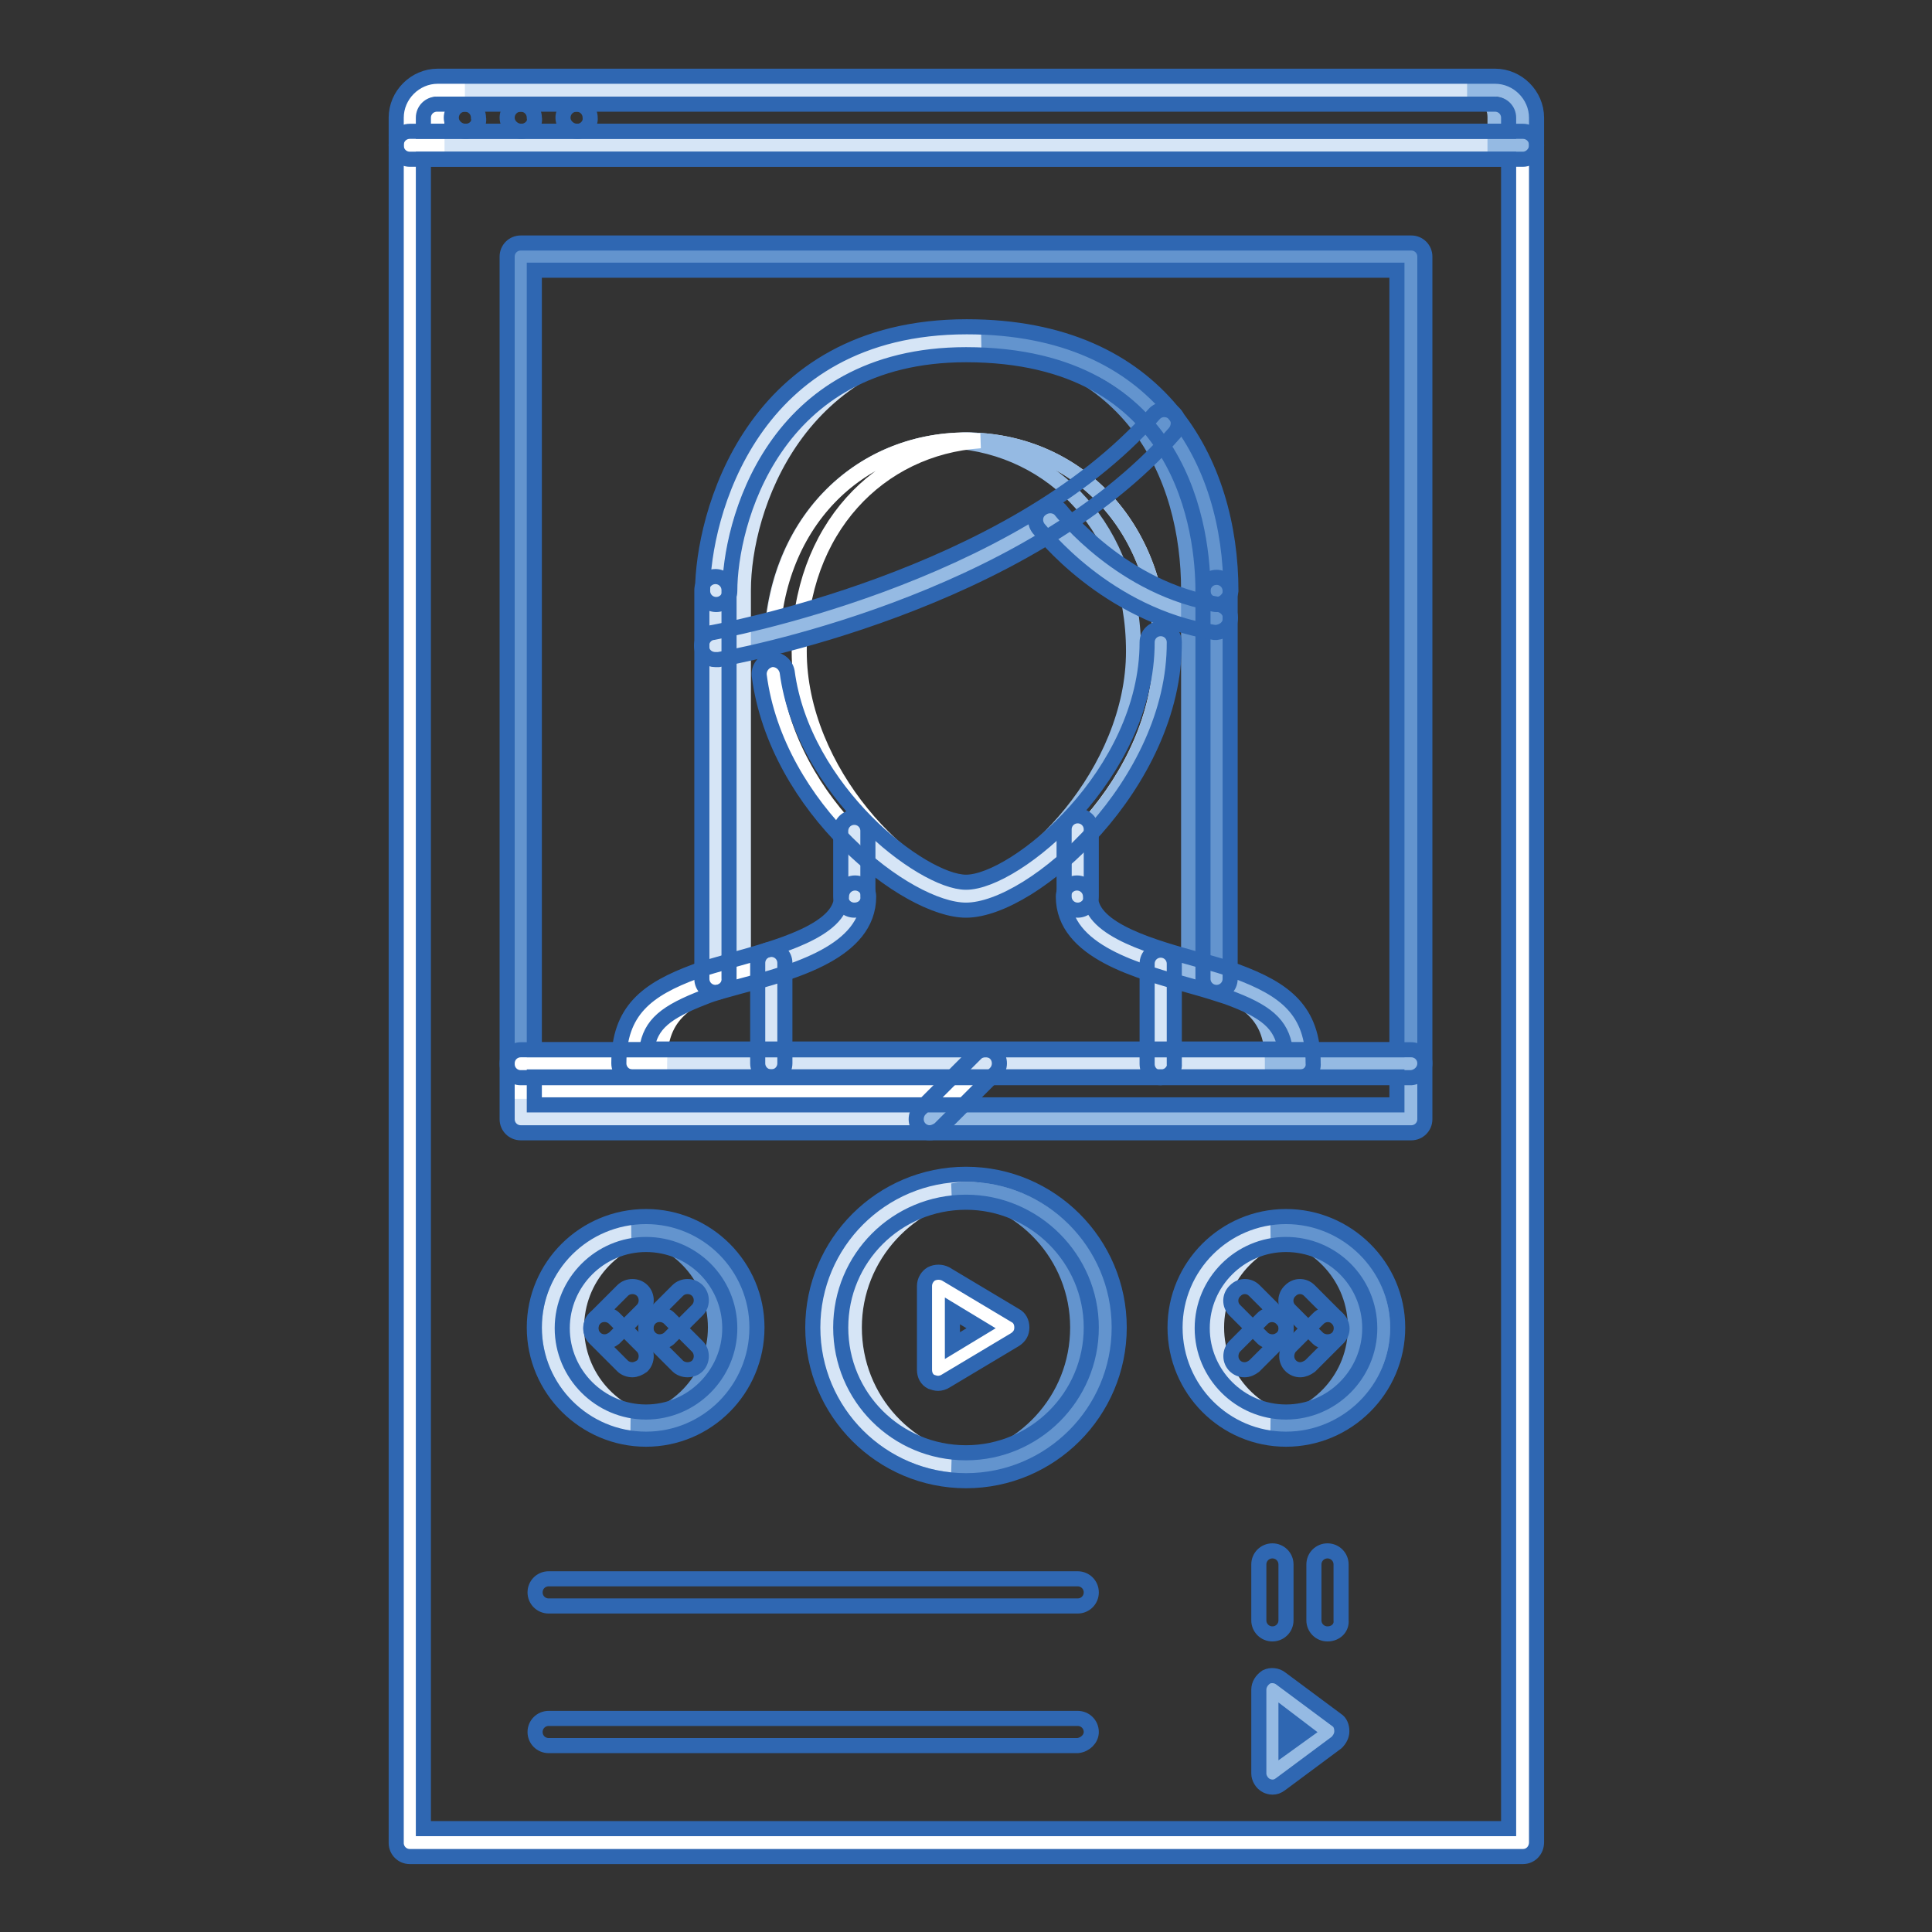 <?xml version="1.0" encoding="utf-8"?>
<!-- Svg Vector Icons : http://www.onlinewebfonts.com/icon -->
<!DOCTYPE svg PUBLIC "-//W3C//DTD SVG 1.1//EN" "http://www.w3.org/Graphics/SVG/1.1/DTD/svg11.dtd">
<svg version="1.1" xmlns="http://www.w3.org/2000/svg" xmlns:xlink="http://www.w3.org/1999/xlink" x="0px" y="0px" viewBox="0 0 256 256" enable-background="new 0 0 256 256" xml:space="preserve">
<rect x="0" y="0" width="256" height="256" fill="#333333" stroke="none"/>
<g> <path stroke-width="2" fill-opacity="0" stroke="#ffffff"  d="M54.3,19.2h147.5v224.9H54.3V19.2z"/> <path stroke-width="2" fill-opacity="0" stroke="#95bae3"  d="M98.5,175.9c0,7.1-5.8,12.9-12.9,12.9s-12.9-5.8-12.9-12.9S78.5,163,85.6,163S98.5,168.8,98.5,175.9z"/> <path stroke-width="2" fill-opacity="0" stroke="#d6e5f6"  d="M76.4,175.9c0-6.5,4.8-11.8,11.1-12.7c-0.6-0.1-1.2-0.2-1.8-0.2c-7.1,0-12.9,5.8-12.9,12.9 s5.8,12.9,12.9,12.9c0.6,0,1.2-0.1,1.8-0.2C81.2,187.8,76.4,182.4,76.4,175.9z"/> <path stroke-width="2" fill-opacity="0" stroke="#6394ce"  d="M94.8,175.9c0,6.5-4.8,11.8-11.1,12.7c0.6,0.1,1.2,0.2,1.8,0.2c7.1,0,12.9-5.8,12.9-12.9S92.7,163,85.6,163 c-0.6,0-1.2,0.1-1.8,0.2C90,164.1,94.8,169.4,94.8,175.9z"/> <path stroke-width="2" fill-opacity="0" stroke="#95bae3"  d="M183.3,175.9c0,7.1-5.8,12.9-12.9,12.9c-7.1,0-12.9-5.8-12.9-12.9s5.8-12.9,12.9-12.9 C177.5,163,183.3,168.8,183.3,175.9z M146.4,175.9c0,10.2-8.3,18.4-18.4,18.4c-10.2,0-18.4-8.3-18.4-18.4 c0-10.2,8.3-18.4,18.4-18.4C138.2,157.5,146.4,165.8,146.4,175.9z"/> <path stroke-width="2" fill-opacity="0" stroke="#d6e5f6"  d="M161.2,175.9c0-6.5,4.8-11.8,11.1-12.7c-0.6-0.1-1.2-0.2-1.8-0.2c-7.1,0-12.9,5.8-12.9,12.9 s5.8,12.9,12.9,12.9c0.6,0,1.2-0.1,1.8-0.2C166,187.8,161.2,182.4,161.2,175.9z"/> <path stroke-width="2" fill-opacity="0" stroke="#6394ce"  d="M179.6,175.9c0,6.5-4.8,11.8-11.1,12.7c0.6,0.1,1.2,0.2,1.8,0.2c7.1,0,12.9-5.8,12.9-12.9 s-5.8-12.9-12.9-12.9c-0.6,0-1.2,0.1-1.8,0.2C174.8,164.1,179.6,169.4,179.6,175.9z"/> <path stroke-width="2" fill-opacity="0" stroke="#d6e5f6"  d="M113.2,175.9c0-9.5,7.3-17.3,16.6-18.3c-0.6-0.1-1.2-0.2-1.8-0.2c-10.2,0-18.4,8.3-18.4,18.4 c0,10.2,8.3,18.4,18.4,18.4c0.6,0,1.2-0.1,1.8-0.2C120.5,193.3,113.2,185.5,113.2,175.9z"/> <path stroke-width="2" fill-opacity="0" stroke="#6394ce"  d="M142.8,175.9c0,9.6-7.3,17.3-16.6,18.3c0.6,0.1,1.2,0.2,1.8,0.2c10.2,0,18.4-8.3,18.4-18.4 c0-10.2-8.3-18.4-18.4-18.4c-0.6,0-1.2,0.1-1.8,0.2C135.5,158.6,142.8,166.4,142.8,175.9L142.8,175.9z"/> <path stroke-width="2" fill-opacity="0" stroke="#d6e5f6"  d="M123.2,148.3H69v-7.4h61.5L123.2,148.3z"/> <path stroke-width="2" fill-opacity="0" stroke="#6394ce"  d="M69,34h118v106.9H69V34z"/> <path stroke-width="2" fill-opacity="0" stroke="#d6e5f6"  d="M201.7,15.5v3.7H54.3v-3.7c0-2,1.7-3.7,3.7-3.7h140.1C200.1,11.8,201.7,13.5,201.7,15.5z"/> <path stroke-width="2" fill-opacity="0" stroke="#95bae3"  d="M187,148.3h-63.8l7.4-7.4H187V148.3z"/> <path stroke-width="2" fill-opacity="0" stroke="#ffffff"  d="M133.5,175.9l-9.2,5.5v-11.1L133.5,175.9z"/> <path stroke-width="2" fill-opacity="0" stroke="#95bae3"  d="M175.9,229.4l-7.4,5.5v-11.1L175.9,229.4z"/> <path stroke-width="2" fill-opacity="0" stroke="#ffffff"  d="M126.8,144.6H69v-3.7h61.5L126.8,144.6z M61.6,11.8h-3.7c-2,0-3.7,1.7-3.7,3.7v3.7h3.7v-3.7 C57.9,13.5,59.6,11.8,61.6,11.8z"/> <path stroke-width="2" fill-opacity="0" stroke="#95bae3"  d="M194.4,11.8h3.7c2,0,3.7,1.7,3.7,3.7v3.7h-3.7v-3.7C198.1,13.5,196.4,11.8,194.4,11.8z M142.8,109.9 c-5.3,5.5-11.3,8.9-14.8,8.9c-3.5,0-9.4-3.3-14.8-8.7v8.7c0,4.6-5.5,7.1-11.1,8.8c-2.6,0.8-5.3,1.4-7.4,2.1V85.6 c0,0,24.2-4.1,44.3-16.8h0c0.7,1,8.9,11,22.1,13.1v47.8c-2.1-0.6-4.8-1.3-7.4-2.1c-5.6-1.7-11.1-4.2-11.1-8.8V109.9z"/> <path stroke-width="2" fill-opacity="0" stroke="#6394ce"  d="M157.5,81.9v46.7c1.3,0.4,2.6,0.7,3.7,1V81.9H157.5z"/> <path stroke-width="2" fill-opacity="0" stroke="#d6e5f6"  d="M98.5,85.6h-3.7v44.1c1.1-0.3,2.4-0.7,3.7-1V85.6L98.5,85.6z M153.8,86.3c0,16.9-16,32.4-25.8,32.4 c-9.8,0-25.8-15.6-25.8-32.4c0-16.9,11.6-28,25.8-28C142.3,58.3,153.8,69.4,153.8,86.3z"/> <path stroke-width="2" fill-opacity="0" stroke="#95bae3"  d="M128,58.3c-0.6,0-1.2,0.1-1.8,0.1c13.4,0.9,24,11.8,24,27.9c0,15.9-14.1,30.6-24,32.3 c0.6,0.1,1.2,0.2,1.8,0.2c9.8,0,25.8-15.6,25.8-32.4C153.8,69.4,142.3,58.3,128,58.3z"/> <path stroke-width="2" fill-opacity="0" stroke="#ffffff"  d="M105.9,86.3c0-16.2,10.6-27,24-27.9c-0.6,0-1.2-0.1-1.8-0.1c-14.3,0-25.8,11.1-25.8,28 c0,16.9,16,32.4,25.8,32.4c0.6,0,1.2-0.1,1.8-0.2C120,116.9,105.9,102.2,105.9,86.3L105.9,86.3z"/> <path stroke-width="2" fill-opacity="0" stroke="#d6e5f6"  d="M153.8,140.9v-13.3c2.6,0.8,5.3,1.4,7.4,2.1c0.8,0.2,1.5,0.4,2.1,0.7c6,2.3,9,4.5,9,10.5v0.1H153.8z  M102.2,127.6v13.3H83.8v-0.1c0-6,3-8.3,9-10.5c0.6-0.2,1.3-0.4,2.1-0.7C96.9,129,99.6,128.4,102.2,127.6z"/> <path stroke-width="2" fill-opacity="0" stroke="#ffffff"  d="M96.4,130.3c0.6-0.2,1.3-0.4,2.1-0.7c1.1-0.3,2.4-0.7,3.7-1v-1c-2.6,0.8-5.3,1.4-7.4,2.1 c-0.8,0.2-1.5,0.4-2.1,0.7c-6,2.3-9,4.5-9,10.5v0.1h3.7v-0.1C87.4,134.8,90.4,132.6,96.4,130.3z"/> <path stroke-width="2" fill-opacity="0" stroke="#95bae3"  d="M163.3,130.3c-0.6-0.2-1.3-0.4-2.1-0.7c-2.1-0.6-4.8-1.3-7.4-2.1v1c1.3,0.4,2.6,0.7,3.7,1 c0.8,0.2,1.5,0.4,2.1,0.7c6,2.3,9,4.5,9,10.5v0.1h3.7v-0.1C172.3,134.8,169.3,132.6,163.3,130.3L163.3,130.3z"/> <path stroke-width="2" fill-opacity="0" stroke="#d6e5f6"  d="M142.8,118.8c0,4.6,5.5,7.1,11.1,8.8v13.3h-51.6v-13.3c5.6-1.7,11.1-4.2,11.1-8.8v-8.7 c5.3,5.4,11.2,8.7,14.8,8.7c3.5,0,9.4-3.4,14.8-8.9V118.8z"/> <path stroke-width="2" fill-opacity="0" stroke="#95bae3"  d="M154.3,56.1c-5-6.5-13.3-11.1-26.3-11.1c-25.8,0-33.2,22.1-33.2,33.2v7.4c0,0,24.2-4.1,44.3-16.8h0 c0.7,1,8.9,11,22.1,13.1v-3.7C161.2,70.8,159.3,62.6,154.3,56.1L154.3,56.1z"/> <path stroke-width="2" fill-opacity="0" stroke="#6394ce"  d="M154.3,56.1c-5-6.5-13.3-11.1-26.3-11.1c-0.6,0-1.1,0.1-1.7,0.1c11.8,0.5,19.5,4.9,24.3,11 c5.1,6.5,6.9,14.7,6.9,22.1v2.9c1.2,0.3,2.4,0.6,3.7,0.8v-3.7C161.2,70.8,159.3,62.6,154.3,56.1z"/> <path stroke-width="2" fill-opacity="0" stroke="#d6e5f6"  d="M98.5,78.2c0-10.8,7.1-32.1,31.5-33.1c-0.7,0-1.3-0.1-2-0.1c-25.8,0-33.2,22.1-33.2,33.2v7.4 c0,0,1.4-0.2,3.7-0.8V78.2z"/> <path stroke-width="2" fill-opacity="0" stroke="#2f67b2"  d="M61.7,17.4c-1,0-1.9-0.8-1.9-1.8c0-1,0.8-1.8,1.8-1.8h0c1,0,1.8,0.8,1.8,1.8C63.6,16.5,62.8,17.4,61.7,17.4 z M69.1,17.4c-1,0-1.9-0.8-1.9-1.8c0-1,0.8-1.8,1.8-1.8h0c1,0,1.8,0.8,1.8,1.8C71,16.5,70.1,17.4,69.1,17.4z M76.5,17.4 c-1,0-1.9-0.8-1.9-1.8c0-1,0.8-1.8,1.8-1.8h0c1,0,1.8,0.8,1.8,1.8C78.3,16.5,77.5,17.4,76.5,17.4z"/> <path stroke-width="2" fill-opacity="0" stroke="#2f67b2"  d="M201.8,21.1H54.3c-1,0-1.8-0.8-1.8-1.8c0,0,0,0,0,0v-3.7c0-3,2.5-5.5,5.5-5.5h140.1c3,0,5.5,2.5,5.5,5.5 v3.7C203.6,20.2,202.8,21.1,201.8,21.1L201.8,21.1z M56.1,17.4h143.8v-1.8c0-1-0.8-1.8-1.8-1.8H57.9c-1,0-1.8,0.8-1.8,1.8V17.4z"/> <path stroke-width="2" fill-opacity="0" stroke="#2f67b2"  d="M201.8,246H54.3c-1,0-1.8-0.8-1.8-1.8c0,0,0,0,0,0V19.2c0-1,0.8-1.8,1.8-1.8c0,0,0,0,0,0h147.5 c1,0,1.8,0.8,1.8,1.8c0,0,0,0,0,0v224.9C203.6,245.2,202.8,246,201.8,246C201.8,246,201.8,246,201.8,246z M56.1,242.3h143.8V21.1 H56.1V242.3z"/> <path stroke-width="2" fill-opacity="0" stroke="#2f67b2"  d="M128,196.2c-11.2,0-20.3-9.1-20.3-20.3c0-11.2,9.1-20.3,20.3-20.3c11.2,0,20.3,9.1,20.3,20.3 C148.3,187.1,139.2,196.2,128,196.2z M128,159.3c-9.2,0-16.6,7.4-16.6,16.6c0,9.2,7.4,16.6,16.6,16.6c9.1,0,16.6-7.4,16.6-16.6 C144.6,166.8,137.1,159.3,128,159.3z"/> <path stroke-width="2" fill-opacity="0" stroke="#2f67b2"  d="M124.3,183.3c-0.3,0-0.6-0.1-0.9-0.2c-0.6-0.3-0.9-0.9-0.9-1.6v-11.1c0-0.7,0.4-1.3,0.9-1.6 c0.6-0.3,1.3-0.3,1.9,0l9.2,5.5c0.6,0.3,0.9,0.9,0.9,1.6s-0.3,1.2-0.9,1.6l-9.2,5.5C125,183.2,124.6,183.3,124.3,183.3z  M126.2,173.7v4.6l3.8-2.3L126.2,173.7z M85.6,190.7c-8.1,0-14.8-6.6-14.8-14.8c0-8.1,6.6-14.7,14.8-14.7c8.1,0,14.7,6.6,14.7,14.7 C100.3,184.1,93.7,190.7,85.6,190.7z M85.6,164.9c-6.1,0-11.1,5-11.1,11.1c0,6.1,5,11.1,11.1,11.1s11.1-5,11.1-11.1 C96.7,169.8,91.7,164.9,85.6,164.9z"/> <path stroke-width="2" fill-opacity="0" stroke="#2f67b2"  d="M80.1,177.8c-1,0-1.8-0.8-1.8-1.8c0-0.5,0.2-1,0.5-1.3l3.7-3.7c0.7-0.7,1.9-0.7,2.6,0 c0.7,0.7,0.7,1.9,0,2.6l-3.7,3.7C81,177.6,80.6,177.8,80.1,177.8z"/> <path stroke-width="2" fill-opacity="0" stroke="#2f67b2"  d="M83.8,181.5c-0.5,0-1-0.2-1.3-0.5l-3.7-3.7c-0.7-0.7-0.7-1.9,0-2.6c0.7-0.7,1.9-0.7,2.6,0l0,0l3.7,3.7 c0.7,0.7,0.7,1.9,0,2.6C84.7,181.3,84.2,181.5,83.8,181.5z M87.4,177.8c-1,0-1.8-0.8-1.8-1.8c0-0.5,0.2-1,0.5-1.3l3.7-3.7 c0.7-0.7,1.9-0.7,2.6,0c0.7,0.7,0.7,1.9,0,2.6l-3.7,3.7C88.4,177.6,87.9,177.8,87.4,177.8z"/> <path stroke-width="2" fill-opacity="0" stroke="#2f67b2"  d="M91.1,181.5c-0.5,0-1-0.2-1.3-0.5l-3.7-3.7c-0.7-0.7-0.7-1.9,0-2.6c0.7-0.7,1.9-0.7,2.6,0l0,0l3.7,3.7 c0.7,0.7,0.7,1.9,0,2.6C92.1,181.3,91.6,181.5,91.1,181.5z M170.4,190.7c-8.1,0-14.7-6.6-14.7-14.8c0-8.1,6.6-14.7,14.7-14.7 c8.1,0,14.8,6.6,14.8,14.7C185.2,184.1,178.5,190.7,170.4,190.7z M170.4,164.9c-6.1,0-11.1,5-11.1,11.1c0,6.1,5,11.1,11.1,11.1 c6.1,0,11.1-5,11.1-11.1C181.5,169.8,176.5,164.9,170.4,164.9z"/> <path stroke-width="2" fill-opacity="0" stroke="#2f67b2"  d="M172.3,181.5c-1,0-1.8-0.8-1.8-1.8c0-0.5,0.2-1,0.5-1.3l3.7-3.7c0.7-0.7,1.9-0.7,2.6,0.1 c0.7,0.7,0.7,1.8,0,2.5l-3.7,3.7C173.2,181.3,172.7,181.5,172.3,181.5z"/> <path stroke-width="2" fill-opacity="0" stroke="#2f67b2"  d="M175.9,177.8c-0.5,0-1-0.2-1.3-0.5l-3.7-3.7c-0.7-0.7-0.7-1.9,0.1-2.6c0.7-0.7,1.8-0.7,2.5,0l3.7,3.7 c0.7,0.7,0.7,1.9,0,2.6C176.9,177.6,176.4,177.8,175.9,177.8z"/> <path stroke-width="2" fill-opacity="0" stroke="#2f67b2"  d="M164.9,181.5c-1,0-1.8-0.8-1.8-1.8c0-0.5,0.2-1,0.5-1.3l3.7-3.7c0.7-0.7,1.9-0.7,2.6,0.1 c0.7,0.7,0.7,1.8,0,2.5l-3.7,3.7C165.8,181.3,165.4,181.5,164.9,181.5z"/> <path stroke-width="2" fill-opacity="0" stroke="#2f67b2"  d="M168.6,177.8c-0.5,0-1-0.2-1.3-0.5l-3.7-3.7c-0.7-0.7-0.7-1.9,0.1-2.6c0.7-0.7,1.8-0.7,2.5,0l3.7,3.7 c0.7,0.7,0.7,1.9,0,2.6C169.5,177.6,169.1,177.8,168.6,177.8z"/> <path stroke-width="2" fill-opacity="0" stroke="#2f67b2"  d="M187,150.1H69c-1,0-1.8-0.8-1.8-1.8v0v-7.4c0-1,0.8-1.8,1.8-1.8c0,0,0,0,0,0h118c1,0,1.8,0.8,1.8,1.8v0v7.4 C188.8,149.3,188,150.1,187,150.1L187,150.1z M70.8,146.4h114.3v-3.7H70.8V146.4z"/> <path stroke-width="2" fill-opacity="0" stroke="#2f67b2"  d="M123.2,150.1c-1,0-1.8-0.8-1.8-1.8c0-0.5,0.2-1,0.5-1.3l7.4-7.4c0.7-0.7,1.9-0.7,2.6,0v0 c0.7,0.7,0.7,1.9,0,2.6l0,0l-7.4,7.4C124.1,149.9,123.6,150.1,123.2,150.1z"/> <path stroke-width="2" fill-opacity="0" stroke="#2f67b2"  d="M187,142.8H69c-1,0-1.8-0.8-1.8-1.8c0,0,0,0,0,0V34c0-1,0.8-1.8,1.8-1.8c0,0,0,0,0,0h118 c1,0,1.8,0.8,1.8,1.8c0,0,0,0,0,0v106.9C188.8,141.9,188,142.7,187,142.8L187,142.8L187,142.8z M70.8,139.1h114.3V35.8H70.8V139.1z "/> <path stroke-width="2" fill-opacity="0" stroke="#2f67b2"  d="M142.8,212.8H72.7c-1,0-1.8-0.8-1.8-1.8c0,0,0,0,0,0c0-1,0.8-1.8,1.8-1.8c0,0,0,0,0,0h70.1 c1,0,1.8,0.8,1.8,1.8c0,0,0,0,0,0C144.6,212,143.8,212.8,142.8,212.8C142.8,212.8,142.8,212.8,142.8,212.8z"/> <path stroke-width="2" fill-opacity="0" stroke="#2f67b2"  d="M168.6,236.8c-0.3,0-0.6-0.1-0.8-0.2c-0.6-0.3-1-1-1-1.6v-11.1c0-0.7,0.4-1.3,1-1.7 c0.6-0.3,1.4-0.2,1.9,0.2l7.4,5.5c0.5,0.3,0.7,0.9,0.7,1.5s-0.3,1.1-0.7,1.5l-7.4,5.5C169.3,236.7,169,236.8,168.6,236.8z  M170.4,227.6v3.7l2.5-1.8L170.4,227.6z"/> <path stroke-width="2" fill-opacity="0" stroke="#2f67b2"  d="M142.8,231.3H72.7c-1,0-1.8-0.8-1.8-1.8v0c0-1,0.8-1.8,1.8-1.8c0,0,0,0,0,0h70.1c1,0,1.8,0.8,1.8,1.8 c0,0,0,0,0,0C144.6,230.4,143.8,231.2,142.8,231.3C142.8,231.3,142.8,231.3,142.8,231.3z"/> <path stroke-width="2" fill-opacity="0" stroke="#2f67b2"  d="M168.6,216.5c-1,0-1.8-0.8-1.8-1.8v-7.4c0-1,0.8-1.8,1.8-1.8s1.8,0.8,1.8,1.8v7.4 C170.4,215.7,169.6,216.5,168.6,216.5L168.6,216.5z"/> <path stroke-width="2" fill-opacity="0" stroke="#2f67b2"  d="M175.9,216.5c-1,0-1.8-0.8-1.8-1.8v-7.4c0-1,0.8-1.8,1.8-1.8s1.8,0.8,1.8,1.8v7.4 C177.8,215.7,177,216.5,175.9,216.5L175.9,216.5z"/> <path stroke-width="2" fill-opacity="0" stroke="#2f67b2"  d="M172.3,142.7H83.8c-1,0-1.8-0.8-1.8-1.8c0,0,0,0,0,0c0-7,3.7-9.8,10.2-12.2c1.3-0.5,3-0.9,4.9-1.5 c5.7-1.6,14.4-3.9,14.4-8.4c0-1,0.8-1.8,1.8-1.8c0,0,0,0,0,0c1,0,1.8,0.8,1.8,1.8c0,0,0,0,0,0c0,7.3-9.9,10-17.1,11.9 c-1.8,0.5-3.4,0.9-4.6,1.4c-5.2,2-7.2,3.6-7.7,6.9h84.6c-0.5-3.3-2.5-5-7.7-6.9c-1.2-0.4-2.8-0.9-4.6-1.4 c-7.2-2-17.1-4.6-17.1-11.9c0-1,0.8-1.8,1.8-1.8s1.8,0.8,1.8,1.8c0,4.5,8.7,6.8,14.4,8.4c1.9,0.5,3.6,1,4.9,1.5 c6.5,2.4,10.2,5.2,10.2,12.2C174.1,141.9,173.3,142.7,172.3,142.7C172.3,142.7,172.3,142.7,172.3,142.7L172.3,142.7z"/> <path stroke-width="2" fill-opacity="0" stroke="#2f67b2"  d="M113.2,120.6c-1,0-1.8-0.8-1.8-1.8v0v-8.7c0-1,0.8-1.8,1.8-1.8c0,0,0,0,0,0c1,0,1.8,0.8,1.8,1.8 c0,0,0,0,0,0v8.7C115.1,119.8,114.3,120.6,113.2,120.6C113.3,120.6,113.3,120.6,113.2,120.6z M142.8,120.6c-1,0-1.8-0.8-1.8-1.8 v-8.9c0-1,0.8-1.8,1.8-1.8s1.8,0.8,1.8,1.8v8.9C144.6,119.8,143.8,120.6,142.8,120.6z M94.8,131.5c-1,0-1.8-0.8-1.8-1.8 c0,0,0,0,0,0V78.2c0-1,0.8-1.8,1.8-1.8c0,0,0,0,0,0c1,0,1.8,0.8,1.8,1.8c0,0,0,0,0,0v51.4C96.7,130.7,95.8,131.5,94.8,131.5z  M161.2,131.5c-1,0-1.8-0.8-1.8-1.8l0-51.4c0-1,0.8-1.8,1.8-1.8h0c1,0,1.8,0.8,1.8,1.8c0,0,0,0,0,0l0,51.4 C163,130.7,162.2,131.5,161.2,131.5L161.2,131.5z"/> <path stroke-width="2" fill-opacity="0" stroke="#2f67b2"  d="M161.2,80.1c-1,0-1.8-0.8-1.8-1.8c0-7.4-2.3-31.3-31.4-31.3c-25.7,0-31.3,22.6-31.3,31.3 c0,1-0.8,1.8-1.8,1.8c0,0,0,0,0,0c-1,0-1.8-0.8-1.8-1.8c0,0,0,0,0,0c0-9.7,6.3-35,35-35c25.8,0,35,18.1,35,35 C163,79.2,162.2,80.1,161.2,80.1C161.2,80.1,161.2,80.1,161.2,80.1L161.2,80.1z M128,120.6c-7.8,0-25.1-13.4-27.4-31.1 c-0.1-1,0.6-1.9,1.6-2.1c1-0.1,1.9,0.6,2.1,1.6c2.1,15.8,17.9,27.9,23.7,27.9c6.6,0,24-14.4,24-31.8c0-1,0.8-1.8,1.8-1.8 s1.8,0.8,1.8,1.8C155.7,103.8,136.9,120.6,128,120.6L128,120.6z"/> <path stroke-width="2" fill-opacity="0" stroke="#2f67b2"  d="M94.8,87.4c-0.9,0-1.7-0.6-1.8-1.5c-0.2-1,0.5-2,1.5-2.1c0.4-0.1,39.2-7,58.4-28.9c0.7-0.8,1.8-0.8,2.6-0.2 c0.8,0.7,0.8,1.8,0.2,2.6c-20,22.9-58.9,29.8-60.5,30.1C95,87.4,94.9,87.4,94.8,87.4z"/> <path stroke-width="2" fill-opacity="0" stroke="#2f67b2"  d="M161.2,83.8c-0.1,0-0.2,0-0.3,0c-14.4-2.3-22.9-13.4-23.3-13.8c-0.6-0.8-0.5-2,0.4-2.6 c0.8-0.6,2-0.5,2.6,0.3c0,0,0,0,0,0c0.1,0.1,8.1,10.4,20.9,12.4c1,0.2,1.7,1.1,1.5,2.1C162.9,83.1,162.1,83.7,161.2,83.8 L161.2,83.8z M102.2,142.7c-1,0-1.8-0.8-1.8-1.8c0,0,0,0,0,0v-13.3c0-1,0.8-1.8,1.8-1.8c0,0,0,0,0,0c1,0,1.8,0.8,1.8,1.8 c0,0,0,0,0,0v13.3C104,141.9,103.2,142.7,102.2,142.7C102.2,142.7,102.2,142.7,102.2,142.7z M153.8,142.8c-1,0-1.8-0.8-1.8-1.8 v-13.3c0-1,0.8-1.8,1.8-1.8s1.8,0.8,1.8,1.8v13.3C155.7,141.9,154.8,142.7,153.8,142.8L153.8,142.8z"/></g>
</svg>